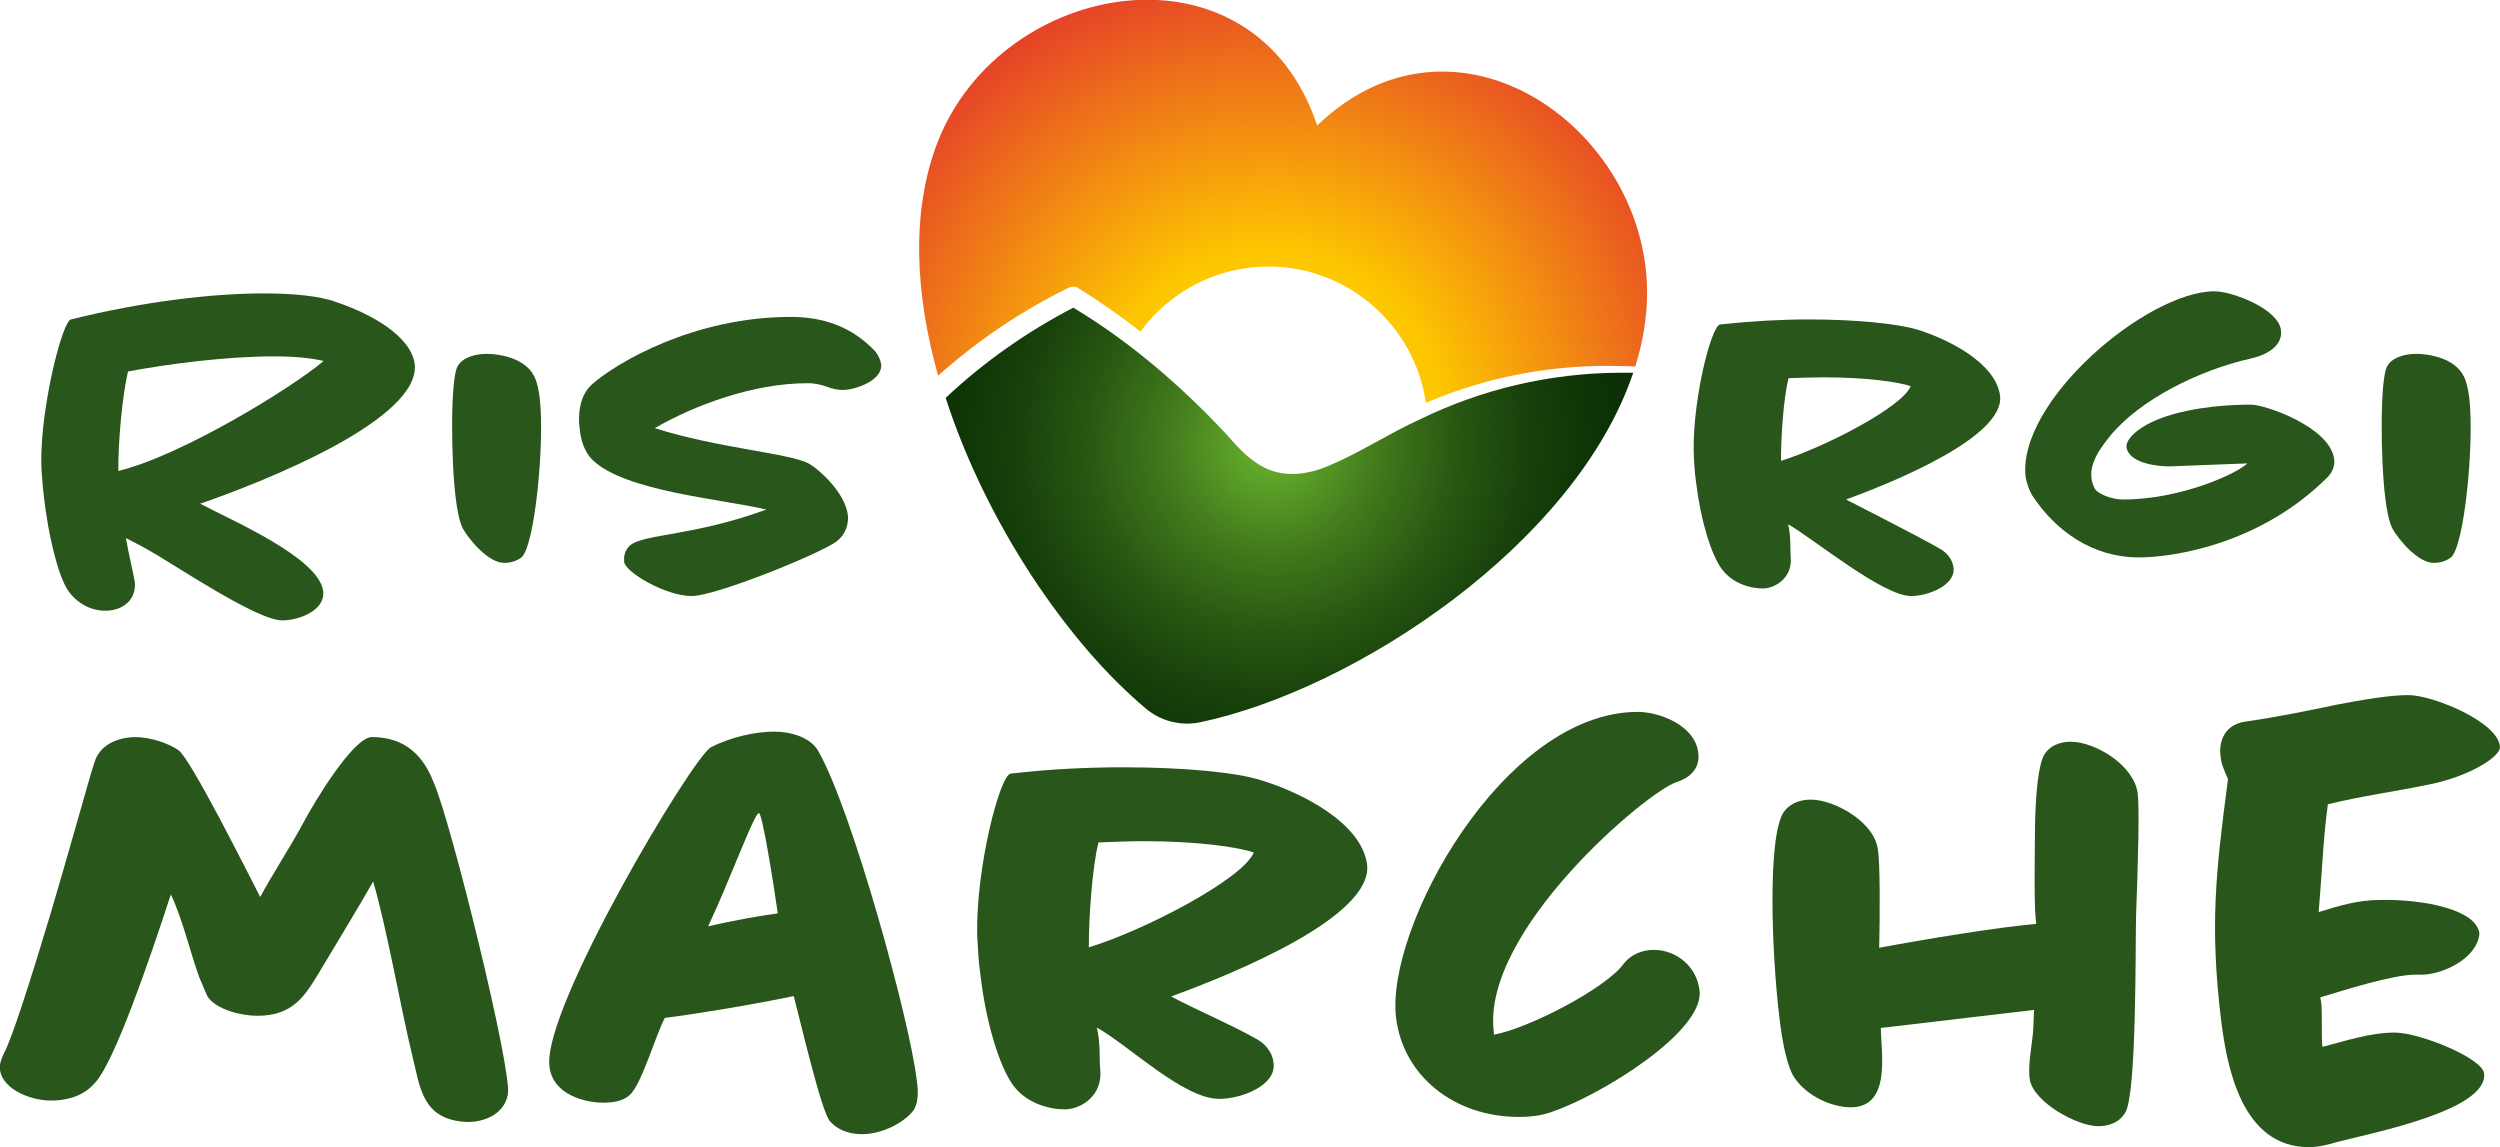 <?xml version="1.0" encoding="utf-8"?>
<!-- Generator: $$$/GeneralStr/196=Adobe Illustrator 27.6.0, SVG Export Plug-In . SVG Version: 6.00 Build 0)  -->
<svg version="1.1" id="Livello_1" xmlns="http://www.w3.org/2000/svg" xmlns:xlink="http://www.w3.org/1999/xlink" x="0px" y="0px"
	 viewBox="0 0 595.6 273.3" style="enable-background:new 0 0 595.6 273.3;" xml:space="preserve">
<style type="text/css">
	.st0{fill:url(#SVGID_1_);}
	.st1{fill:url(#SVGID_00000018203736354727150650000002662321336951923862_);}
	.st2{fill:#29561A;}
</style>
<radialGradient id="SVGID_1_" cx="303.08" cy="106.113" r="89.938" gradientUnits="userSpaceOnUse">
	<stop  offset="2.119431e-02" style="stop-color:#69B32D"/>
	<stop  offset="9.504415e-02" style="stop-color:#5DA228"/>
	<stop  offset="0.294" style="stop-color:#40781B"/>
	<stop  offset="0.488" style="stop-color:#295812"/>
	<stop  offset="0.675" style="stop-color:#18410B"/>
	<stop  offset="0.849" style="stop-color:#0E3306"/>
	<stop  offset="1" style="stop-color:#0B2E05"/>
</radialGradient>
<path class="st0" d="M389.1,88.8c-1.1,0-2.2,0-3.3,0c-16.5,0.1-32.8,3.9-47.5,11.1c-7.5,3.4-14.3,8-22.3,11.3
	c-3.9,1.6-8.9,2.5-13.4,0.8c-4.4-1.7-7.6-5.3-10.2-8.3c-10.9-11.7-23.2-22.3-36.7-30.4c-11,5.7-21.4,13-30.4,21.5
	c9.6,29.8,29.1,58.5,47.8,74.1c3.5,2.9,8.2,4.1,12.7,3.2C323,164.3,375.4,129.5,389.1,88.8z"/>
<radialGradient id="SVGID_00000139258702952327783810000003660402346121797298_" cx="302.721" cy="100.393" r="117.672" gradientUnits="userSpaceOnUse">
	<stop  offset="0" style="stop-color:#FFEE25"/>
	<stop  offset="2.159242e-02" style="stop-color:#FFE920"/>
	<stop  offset="0.123" style="stop-color:#FED60E"/>
	<stop  offset="0.228" style="stop-color:#FDCB04"/>
	<stop  offset="0.34" style="stop-color:#FDC700"/>
	<stop  offset="1" style="stop-color:#E2312D"/>
</radialGradient>
<path style="fill:url(#SVGID_00000139258702952327783810000003660402346121797298_);" d="M254.7,68.5c0.7-0.3,1.5-0.3,2.1,0.1
	c5.2,3.2,10.2,6.7,14.9,10.4c6.9-9.4,18-15.5,30.5-15.5c19.1,0,34.9,14.2,37.5,32.5c14.5-6.3,30.4-9.2,46.1-8.8
	c1.3,0,2.6,0.1,3.8,0.1c1.2-3.9,2.1-7.9,2.5-12c4.6-41.7-43.8-78.6-78.3-45.4c-15.1-45.4-75.1-35.2-90.4,3.9
	c-6.4,16.5-5.4,36.2,0.1,55.7C232.9,81.1,243.3,74.1,254.7,68.5L254.7,68.5z"/>
<path class="st2" d="M217.5,264.7c-2.5,3.1-7.7,5.5-12.1,5.5c-1.8,0-5.2-0.3-7.7-3.1c-2.1-2.5-7.2-24.6-8.6-29.8
	c-11,2.3-24.9,4.5-30.7,5.2c-2.3,4.3-5.5,15.8-8.4,18.4c-1.7,1.5-4,1.8-6.4,1.8c-3.8,0-12-1.7-12.7-8.7c-1.7-13.7,34.2-73.8,38.5-76
	c4.5-2.3,10.4-3.7,15-3.7c4.1,0,8.9,1.4,10.7,4.9c8,14.3,21.6,63.7,23.3,78.1C218.9,260.3,218.7,263.2,217.5,264.7z M180.8,193.7
	c-1.2,0.2-6.6,15.3-12.1,27c6.3-1.5,12.9-2.6,16.6-3.1C184.2,209.9,181.6,193.7,180.8,193.7z"/>
<path class="st2" d="M439.8,119c4.6,2.4,17.5,8.9,22.3,11.7c1.3,0.7,3,2.2,3.3,4.5c0.6,4.2-6,6.8-10.1,6.8
	c-6.8,0-23.3-13.7-29.3-17.1c0.7,2.7,0.5,6.4,0.6,7.6c0.6,5.3-3.9,7.7-6.6,7.7c-2.9,0-7.1-1.1-9.7-4.5c-2.8-3.7-5.2-12.3-6.2-20.6
	c-0.4-2.5-0.5-5.1-0.6-7.6c-0.2-12.6,4.2-29.9,6.3-30.2c7.4-0.8,14.6-1.2,21.1-1.2c11.2,0,21.1,1,25.8,2.4c7.5,2.3,18.8,8,19.8,15.8
	C477.6,104,451.6,114.7,439.8,119z M434.6,89.9c-2.9,0-5.8,0.1-8.5,0.2c-1.2,4.7-1.8,13.9-1.8,19.7c10.5-3.3,28.9-12.8,30.9-17.8
	C452.3,91,444.7,89.9,434.6,89.9z"/>
<path class="st2" d="M554.5,113.7c-16.1,16.1-37,19.1-44.9,19.1c-11.2,0-19.9-6.4-25.4-14.7c-0.8-1.3-1.3-2.9-1.6-4.3
	c-2.2-18.1,28.9-44.4,45-44.4c4.2,0,15.2,4.2,15.8,9.2c0.5,3.5-2.8,5.8-7.1,6.8c-12.2,2.7-26.6,9.8-33.7,18.6c-3,3.7-5.8,8-3.6,12.3
	c0.7,1.4,4.1,2.7,6.8,2.7c13.8,0,27.2-6.2,29.6-8.6l-18.2,0.7c-2.4,0.1-10-0.5-10.6-4.6c-0.1-1.4,1.4-2.9,2.4-3.7
	c5.6-4.6,17.4-6.4,27.3-6.4c3.3,0,18.8,5.3,19.8,13C556.3,110.9,555.7,112.5,554.5,113.7z"/>
<path class="st2" d="M583.8,132.9c-1,0.7-2.3,1.2-4,1.2c-3.7,0-8.3-5.4-9.9-8.3c-0.8-1.7-1.3-4.5-1.6-6.9
	c-1.2-9.4-1.3-28.6,0.4-31.6c1.2-2.3,4.6-3,6.9-3c2.4,0,9.1,0.7,11.4,5.4c0.7,1.4,1.1,3.5,1.3,5.3
	C589.5,105.5,587.1,130.7,583.8,132.9z"/>
<path class="st2" d="M47.7,120c7.5,4,28.4,12.9,29.3,20.9c0.5,4.5-5.7,6.9-9.8,6.9c-6.2,0-26.7-14-32.1-16.9c-1.7-1-3.4-1.8-5.1-2.7
	c0.7,4,1.8,8.5,2.1,10.4c0.5,4.1-2.7,6.9-7,6.9c-3.3,0-6.6-1.6-8.8-4.7c-2.5-3.5-4.8-13.5-5.8-22.1c-0.5-4.1-0.8-8.2-0.6-11.7
	c0.5-12.6,5-30.4,7-30.9c17.3-4.3,33.8-6.2,45.9-6.2c7.1,0,13.4,0.6,17.4,2.1c8.6,2.9,17.7,8.2,18.6,14.7
	C100.3,99.8,63.6,114.5,47.7,120z M65.3,84.9c-11.4,0-25.2,1.8-34.8,3.6c-1.3,5.3-2.4,16.8-2.3,23.7c15.2-3.7,41.5-19.9,48.9-26.2
	C74.6,85.4,70.7,84.9,65.3,84.9z"/>
<path class="st2" d="M124.1,132.9c-1,0.7-2.3,1.2-4,1.2c-3.7,0-8.3-5.4-9.9-8.3c-0.8-1.7-1.3-4.5-1.6-6.9
	c-1.2-9.4-1.3-28.6,0.4-31.6c1.2-2.3,4.6-3,6.9-3c2.4,0,9.1,0.7,11.4,5.4c0.7,1.4,1.1,3.5,1.3,5.3
	C129.8,105.5,127.4,130.7,124.1,132.9z"/>
<path class="st2" d="M200.8,92.9c-3.3,0-4.3-1.6-8.5-1.6c-12.8,0-26.8,5.2-36.3,10.7c15,4.8,32.5,6,36.8,8.5
	c2.3,1.3,8.5,6.8,9.2,12.2c0.2,2.2-0.5,4.6-2.7,6.3c-4.1,3-28.8,13-34.5,13c-6.2,0-15.7-5.6-16.1-8.1c-0.1-1.3,0.1-2.3,0.8-3.3
	c2.4-3.6,14-2.3,33.1-9.2c-10.4-2.5-33.7-4.3-41.4-11.8c-2.2-2.1-2.9-5.3-3.1-7.5c-0.4-2.9-0.2-7.7,2.9-10.5
	c6-5.3,24.4-16.1,47.4-16.1c7.7,0,14.6,2.3,20.2,8.3c0.6,0.8,1.1,1.8,1.3,2.8C210.5,90.6,203.8,92.9,200.8,92.9z"/>
<path class="st2" d="M121,260.7c-1,5.5-6.9,6.7-9.8,6.6c-10.6-0.5-11.1-8.2-12.9-15.5c-2.7-11-6.2-31-9.4-41.8
	c-3.2,5.7-9.3,15.7-12.7,21.4c-3.5,5.8-6.3,10.6-14.9,10.6c-4,0-9.7-1.5-11.8-4.5c-0.3-0.5-0.9-2.1-2-4.6
	c-2.1-5.7-4.1-14.3-6.8-19.8c-5.4,16.6-13.5,39.9-18,44.8c-3.1,3.7-7.7,4.3-10.6,4.3c-5.1,0-12.7-3.1-12.1-8.6
	c0.2-0.9,0.5-1.8,0.9-2.6c1.8-3.1,6.4-17.5,11.2-33.5c4.6-15.5,8.9-31.2,10.4-35.9c1.7-5.5,8-6,9.7-6c3.5,0,7.8,1.4,10.3,3.1
	c2.9,2,16.4,29,19.5,35c2.6-4.9,7.5-12.5,10-17.2c2.9-5.5,12.2-20.9,16.6-20.9c10,0,13.3,7.2,14.8,11C107.5,196,122,254.8,121,260.7
	z"/>
<path class="st2" d="M279,237.4c5.8,3.1,14.1,6.6,20.3,10.1c1.7,0.9,3.8,2.8,4.1,5.7c0.8,5.4-7.7,8.6-12.9,8.6
	c-8.6,0-21.5-12.7-29.2-17c0.9,3.4,0.6,8.1,0.8,9.7c0.8,6.8-4.9,9.8-8.4,9.8c-3.7,0-9.1-1.4-12.3-5.7c-3.5-4.8-6.6-15.7-7.8-26.2
	c-0.5-3.2-0.6-6.4-0.8-9.7c-0.3-16,5.4-38.1,8-38.4c9.4-1.1,18.6-1.5,26.9-1.5c14.3,0,26.9,1.2,32.8,3.1
	c9.5,2.9,23.9,10.1,25.2,20.1C327.1,218.4,294.1,231.9,279,237.4z M272.4,200.4c-3.7,0-7.4,0.2-10.7,0.3c-1.5,6-2.3,17.7-2.3,25
	c13.4-4.1,36.7-16.3,39.3-22.6C295,201.8,285.3,200.4,272.4,200.4z"/>
<path class="st2" d="M369.4,265c-2.3,0.8-4.9,1.1-7.5,1.1c-15.5,0-27.6-9.8-29.3-23.6c-2.6-21.3,25.5-72.9,57.6-72.9
	c5.1,0,13.7,3.2,14.4,9.8c0.5,4-2.5,6.1-5.1,6.9c-6.8,2-46.8,35.6-43.6,59.7v0.5c8.3-1.5,27-11.2,31-17c1.7-2.1,4.3-3.2,7.1-3.2
	c5.5,0,10.3,4.1,10.9,9.7C406.1,245.7,381.4,261,369.4,265z"/>
<path class="st2" d="M508.9,218.1c-0.2,6.6,0.2,42.7-2.6,47c-1.5,2.5-4.1,3.2-6.4,3.2c-5.1,0-15.3-5.7-16.3-11
	c-0.6-3.5,0.6-8.6,0.8-12.1l0.2-4.6l-36.5,4.3c0,5.8,2.6,18.9-7.2,18.9c-4.3,0-10.4-2.5-13.5-7.2c-1.5-2.3-2.8-8-3.5-14.4
	c-1.8-14.9-2.9-43,1.1-48.8c1.7-2.3,4.3-2.9,6.4-2.9c5.5,0,15.2,5.2,16,12c0.5,2.9,0.5,15,0.3,23.3c10.6-2,28.2-4.9,37.4-5.7
	c-0.6-4.6-0.3-16.7-0.3-20.7c0-7.4,0.5-15.2,1.8-18.7c1.2-3.2,4.6-4,6.6-4c6.1,0,15.3,5.7,16.1,12.4
	C509.7,192.7,509.4,204.7,508.9,218.1z"/>
<path class="st2" d="M579.2,186.8c-8.1,1.7-16.4,2.8-24.6,4.8c-1.1,7.8-1.3,15-2.2,25.7c4.8-1.5,9.4-2.9,14.7-2.9
	c10-0.2,22.9,2.2,23.6,8c-0.5,6-8.9,9.8-13.7,9.8c-0.6,0-1.1,0-1.5,0c-5.5,0-17,3.7-22.7,5.4c0,0.5,0.2,0.8,0.2,1.2
	c0.3,2.3,0,8.4,0.3,10.6c5.5-1.4,11.4-3.4,17.2-3.4c6,0,20.9,6.1,21.3,9.7c1.1,8.9-27.2,14.3-35.1,16.4c-2,0.6-4.5,1.2-6.6,1.2
	c-16,0-19.5-19-20.9-29.9c-2.8-22.9-1.3-35.7,1.6-57.8c-0.8-1.8-1.7-3.7-1.8-5.7c-0.3-2.3,0.3-7.2,6-8c7.7-1.1,15-2.6,21.6-4
	c6.3-1.2,12.6-2.3,17.2-2.3c5.7,0,21.3,6.3,21.8,12.3C595.8,180.2,588.6,184.8,579.2,186.8z"/>
</svg>
